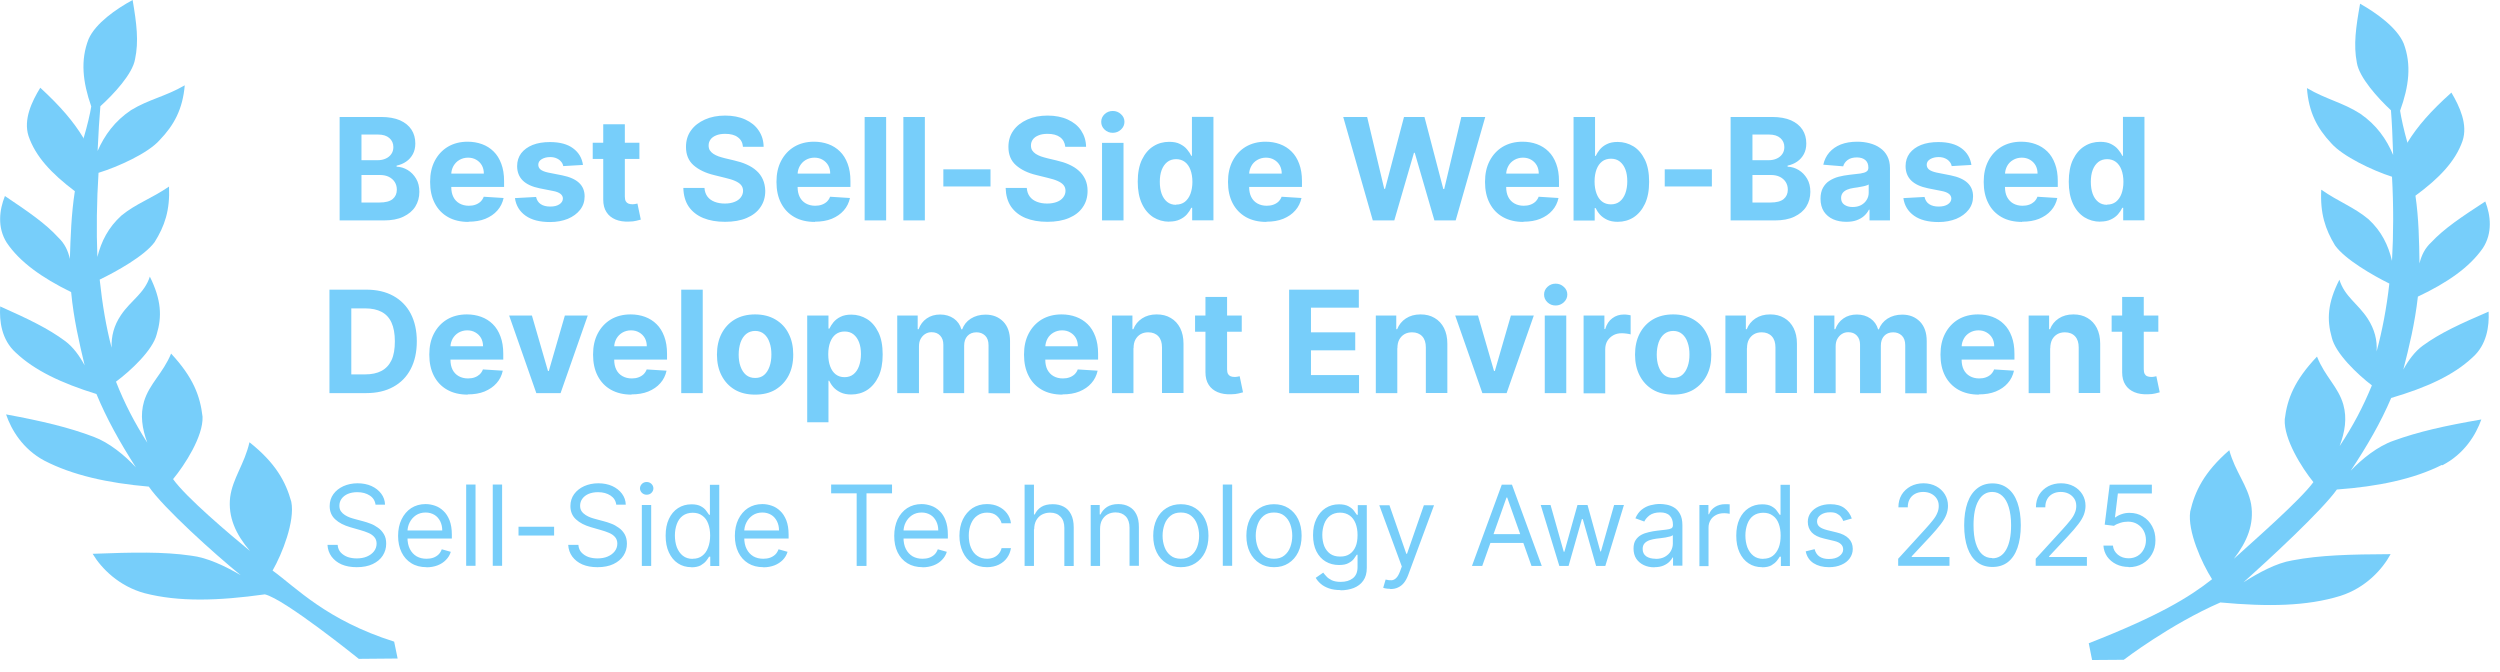 <svg width="160" height="43" viewBox="0 0 160 43" fill="none" xmlns="http://www.w3.org/2000/svg">
<path d="M21.736 14.107V7.486H24.384C24.872 7.486 25.279 7.56 25.604 7.701C25.929 7.849 26.173 8.048 26.336 8.3C26.499 8.552 26.58 8.847 26.58 9.18C26.58 9.439 26.529 9.669 26.425 9.861C26.321 10.053 26.181 10.216 25.996 10.342C25.818 10.467 25.611 10.549 25.382 10.601V10.667C25.634 10.675 25.87 10.749 26.092 10.882C26.314 11.015 26.491 11.2 26.632 11.437C26.773 11.673 26.839 11.954 26.839 12.28C26.839 12.628 26.75 12.946 26.58 13.22C26.41 13.493 26.151 13.708 25.811 13.87C25.471 14.033 25.057 14.107 24.561 14.107H21.736ZM23.141 12.961H24.28C24.672 12.961 24.953 12.887 25.131 12.739C25.308 12.591 25.397 12.391 25.397 12.139C25.397 11.954 25.352 11.792 25.264 11.651C25.175 11.511 25.049 11.4 24.887 11.318C24.724 11.237 24.531 11.2 24.31 11.2H23.134V12.961H23.141ZM23.141 10.253H24.176C24.369 10.253 24.539 10.216 24.687 10.149C24.835 10.083 24.953 9.987 25.042 9.861C25.131 9.735 25.175 9.587 25.175 9.41C25.175 9.173 25.086 8.981 24.916 8.833C24.746 8.685 24.509 8.611 24.199 8.611H23.134V10.253H23.141ZM29.99 14.203C29.48 14.203 29.036 14.1 28.673 13.893C28.304 13.685 28.023 13.39 27.823 13.005C27.623 12.62 27.527 12.169 27.527 11.644C27.527 11.118 27.623 10.682 27.823 10.297C28.023 9.913 28.304 9.609 28.659 9.395C29.021 9.18 29.443 9.069 29.931 9.069C30.256 9.069 30.559 9.121 30.848 9.225C31.129 9.328 31.381 9.484 31.588 9.691C31.802 9.898 31.965 10.164 32.083 10.482C32.202 10.8 32.261 11.163 32.261 11.585V11.962H28.067V11.111H30.966C30.966 10.911 30.922 10.734 30.841 10.586C30.752 10.431 30.634 10.312 30.478 10.223C30.33 10.135 30.153 10.09 29.953 10.09C29.753 10.09 29.561 10.142 29.398 10.238C29.236 10.334 29.117 10.46 29.021 10.623C28.932 10.786 28.881 10.963 28.881 11.155V11.969C28.881 12.213 28.925 12.428 29.014 12.605C29.102 12.783 29.236 12.924 29.406 13.02C29.576 13.116 29.776 13.168 30.005 13.168C30.16 13.168 30.301 13.146 30.426 13.101C30.552 13.057 30.663 12.99 30.752 12.909C30.841 12.82 30.915 12.716 30.959 12.591L32.231 12.672C32.164 12.975 32.031 13.249 31.832 13.471C31.632 13.7 31.381 13.87 31.062 14.004C30.752 14.129 30.389 14.189 29.983 14.189L29.99 14.203ZM37.305 10.556L36.048 10.63C36.026 10.519 35.981 10.423 35.907 10.342C35.833 10.253 35.744 10.186 35.626 10.135C35.515 10.083 35.375 10.053 35.212 10.053C34.997 10.053 34.82 10.098 34.672 10.186C34.524 10.275 34.45 10.393 34.45 10.541C34.45 10.66 34.494 10.763 34.59 10.845C34.687 10.926 34.849 10.993 35.079 11.044L35.981 11.222C36.462 11.318 36.824 11.481 37.061 11.703C37.298 11.925 37.416 12.213 37.416 12.569C37.416 12.894 37.32 13.182 37.127 13.427C36.935 13.671 36.676 13.863 36.343 14.004C36.011 14.137 35.633 14.211 35.205 14.211C34.546 14.211 34.021 14.078 33.636 13.804C33.252 13.53 33.023 13.153 32.956 12.679L34.309 12.605C34.354 12.805 34.45 12.961 34.605 13.064C34.761 13.168 34.96 13.22 35.212 13.22C35.463 13.22 35.648 13.175 35.796 13.079C35.944 12.983 36.018 12.864 36.026 12.716C36.026 12.591 35.974 12.487 35.87 12.406C35.767 12.324 35.604 12.258 35.389 12.221L34.531 12.051C34.051 11.954 33.688 11.784 33.452 11.548C33.215 11.311 33.096 11 33.096 10.63C33.096 10.312 33.185 10.039 33.355 9.809C33.533 9.58 33.777 9.402 34.088 9.276C34.406 9.151 34.776 9.092 35.197 9.092C35.826 9.092 36.321 9.225 36.676 9.491C37.039 9.757 37.253 10.12 37.312 10.571L37.305 10.556ZM40.922 9.136V10.172H37.934V9.136H40.922ZM38.614 7.952H39.99V12.583C39.99 12.709 40.012 12.813 40.049 12.879C40.086 12.946 40.145 12.998 40.212 13.027C40.286 13.057 40.367 13.072 40.456 13.072C40.523 13.072 40.582 13.072 40.648 13.057C40.715 13.042 40.759 13.034 40.796 13.027L41.011 14.055C40.944 14.078 40.84 14.1 40.722 14.129C40.596 14.159 40.449 14.181 40.264 14.181C39.931 14.196 39.642 14.152 39.391 14.048C39.147 13.944 38.947 13.789 38.814 13.575C38.673 13.36 38.607 13.094 38.607 12.768V7.96L38.614 7.952ZM47.549 9.387C47.527 9.129 47.416 8.921 47.216 8.781C47.024 8.633 46.75 8.566 46.417 8.566C46.188 8.566 45.996 8.596 45.84 8.662C45.685 8.722 45.559 8.81 45.478 8.921C45.397 9.032 45.352 9.158 45.352 9.306C45.352 9.424 45.374 9.528 45.426 9.617C45.485 9.706 45.559 9.78 45.656 9.846C45.752 9.905 45.863 9.964 45.988 10.009C46.114 10.053 46.255 10.09 46.395 10.127L46.987 10.268C47.275 10.334 47.542 10.416 47.786 10.527C48.03 10.638 48.237 10.763 48.414 10.926C48.592 11.082 48.725 11.267 48.821 11.481C48.917 11.695 48.969 11.94 48.977 12.213C48.977 12.62 48.873 12.968 48.666 13.264C48.466 13.56 48.17 13.789 47.786 13.952C47.401 14.115 46.943 14.196 46.403 14.196C45.863 14.196 45.404 14.115 45.005 13.952C44.613 13.789 44.302 13.545 44.08 13.227C43.858 12.901 43.747 12.502 43.733 12.028H45.086C45.101 12.25 45.167 12.435 45.278 12.583C45.389 12.731 45.545 12.842 45.737 12.916C45.929 12.99 46.144 13.027 46.388 13.027C46.632 13.027 46.832 12.99 47.002 12.924C47.179 12.857 47.312 12.761 47.408 12.635C47.505 12.509 47.556 12.369 47.556 12.213C47.556 12.065 47.512 11.94 47.423 11.836C47.335 11.732 47.209 11.651 47.039 11.577C46.876 11.503 46.669 11.444 46.425 11.385L45.707 11.207C45.153 11.074 44.709 10.86 44.383 10.571C44.058 10.283 43.903 9.89 43.903 9.402C43.903 9.003 44.006 8.648 44.221 8.352C44.435 8.048 44.738 7.819 45.116 7.649C45.493 7.479 45.929 7.397 46.41 7.397C46.891 7.397 47.327 7.479 47.697 7.649C48.067 7.819 48.355 8.048 48.555 8.352C48.762 8.655 48.866 8.995 48.873 9.395H47.534L47.549 9.387ZM52.157 14.203C51.647 14.203 51.203 14.1 50.84 13.893C50.471 13.685 50.19 13.39 49.99 13.005C49.79 12.62 49.694 12.169 49.694 11.644C49.694 11.118 49.79 10.682 49.99 10.297C50.19 9.913 50.471 9.609 50.826 9.395C51.188 9.18 51.61 9.069 52.098 9.069C52.423 9.069 52.727 9.121 53.015 9.225C53.296 9.328 53.547 9.484 53.755 9.691C53.969 9.898 54.132 10.164 54.25 10.482C54.368 10.8 54.428 11.163 54.428 11.585V11.962H50.234V11.111H53.133C53.133 10.911 53.089 10.734 53.008 10.586C52.919 10.431 52.8 10.312 52.645 10.223C52.497 10.135 52.32 10.09 52.12 10.09C51.92 10.09 51.728 10.142 51.565 10.238C51.403 10.334 51.284 10.46 51.188 10.623C51.099 10.786 51.047 10.963 51.047 11.155V11.969C51.047 12.213 51.092 12.428 51.181 12.605C51.269 12.783 51.403 12.924 51.573 13.02C51.743 13.116 51.943 13.168 52.172 13.168C52.327 13.168 52.468 13.146 52.593 13.101C52.719 13.057 52.83 12.99 52.919 12.909C53.008 12.82 53.082 12.716 53.126 12.591L54.398 12.672C54.331 12.975 54.198 13.249 53.999 13.471C53.799 13.7 53.547 13.87 53.23 14.004C52.919 14.129 52.556 14.189 52.15 14.189L52.157 14.203ZM56.713 7.486V14.107H55.337V7.486H56.713ZM59.191 7.486V14.107H57.815V7.486H59.191ZM63.392 10.837V11.932H60.374V10.837H63.392ZM68.178 9.387C68.148 9.129 68.037 8.921 67.845 8.781C67.645 8.633 67.379 8.566 67.046 8.566C66.817 8.566 66.624 8.596 66.469 8.662C66.314 8.722 66.188 8.81 66.107 8.921C66.025 9.032 65.981 9.158 65.981 9.306C65.981 9.424 66.003 9.528 66.055 9.617C66.114 9.706 66.188 9.78 66.284 9.846C66.38 9.905 66.491 9.964 66.617 10.009C66.743 10.053 66.883 10.09 67.024 10.127L67.615 10.268C67.904 10.334 68.17 10.416 68.414 10.527C68.658 10.638 68.865 10.763 69.043 10.926C69.221 11.082 69.354 11.267 69.457 11.481C69.553 11.695 69.605 11.94 69.605 12.213C69.605 12.62 69.502 12.968 69.294 13.264C69.095 13.56 68.799 13.789 68.414 13.952C68.03 14.115 67.571 14.196 67.031 14.196C66.491 14.196 66.033 14.115 65.633 13.952C65.241 13.789 64.931 13.545 64.709 13.227C64.487 12.901 64.376 12.502 64.361 12.028H65.715C65.729 12.25 65.796 12.435 65.907 12.583C66.018 12.731 66.173 12.842 66.365 12.916C66.558 12.99 66.772 13.027 67.016 13.027C67.26 13.027 67.46 12.99 67.638 12.924C67.815 12.857 67.948 12.761 68.044 12.635C68.141 12.509 68.192 12.369 68.192 12.213C68.192 12.065 68.148 11.94 68.059 11.836C67.971 11.732 67.845 11.651 67.675 11.577C67.512 11.503 67.305 11.444 67.061 11.385L66.343 11.207C65.781 11.074 65.345 10.86 65.019 10.571C64.694 10.283 64.539 9.89 64.539 9.402C64.539 9.003 64.642 8.648 64.857 8.352C65.071 8.048 65.374 7.819 65.752 7.649C66.129 7.479 66.565 7.397 67.046 7.397C67.527 7.397 67.963 7.479 68.333 7.649C68.703 7.819 68.991 8.048 69.191 8.352C69.391 8.655 69.502 8.995 69.509 9.395H68.17L68.178 9.387ZM70.53 14.107V9.143H71.905V14.107H70.53ZM71.218 8.5C71.01 8.5 70.84 8.433 70.692 8.293C70.544 8.152 70.478 7.989 70.478 7.797C70.478 7.605 70.552 7.442 70.692 7.309C70.84 7.168 71.018 7.102 71.218 7.102C71.417 7.102 71.595 7.168 71.743 7.309C71.891 7.442 71.965 7.605 71.965 7.797C71.965 7.989 71.891 8.152 71.743 8.293C71.595 8.426 71.425 8.5 71.218 8.5ZM74.834 14.189C74.457 14.189 74.117 14.092 73.806 13.9C73.503 13.7 73.259 13.419 73.081 13.034C72.904 12.65 72.815 12.184 72.815 11.629C72.815 11.074 72.904 10.586 73.089 10.209C73.274 9.831 73.518 9.543 73.821 9.358C74.124 9.166 74.465 9.077 74.827 9.077C75.108 9.077 75.337 9.121 75.522 9.217C75.707 9.313 75.862 9.424 75.973 9.565C76.092 9.706 76.18 9.839 76.24 9.972H76.284V7.479H77.66V14.1H76.299V13.301H76.24C76.173 13.441 76.084 13.575 75.966 13.715C75.848 13.848 75.7 13.959 75.507 14.048C75.323 14.137 75.093 14.181 74.827 14.181L74.834 14.189ZM75.271 13.094C75.493 13.094 75.678 13.034 75.833 12.916C75.988 12.79 76.107 12.62 76.188 12.406C76.269 12.184 76.314 11.925 76.314 11.636C76.314 11.348 76.269 11.082 76.188 10.867C76.107 10.652 75.988 10.482 75.833 10.364C75.678 10.246 75.485 10.186 75.271 10.186C75.056 10.186 74.857 10.246 74.701 10.371C74.546 10.497 74.428 10.667 74.346 10.882C74.265 11.096 74.228 11.355 74.228 11.636C74.228 11.918 74.265 12.184 74.346 12.406C74.428 12.628 74.546 12.798 74.701 12.924C74.857 13.049 75.049 13.108 75.271 13.108V13.094ZM81.055 14.203C80.544 14.203 80.108 14.1 79.738 13.893C79.376 13.685 79.087 13.39 78.888 13.005C78.688 12.62 78.592 12.169 78.592 11.644C78.592 11.118 78.688 10.682 78.888 10.297C79.087 9.913 79.368 9.609 79.723 9.395C80.086 9.18 80.507 9.069 80.996 9.069C81.321 9.069 81.632 9.121 81.913 9.225C82.194 9.328 82.445 9.484 82.652 9.691C82.867 9.898 83.03 10.164 83.148 10.482C83.266 10.8 83.326 11.163 83.326 11.585V11.962H79.132V11.111H82.031C82.031 10.911 81.987 10.734 81.905 10.586C81.817 10.431 81.698 10.312 81.543 10.223C81.395 10.135 81.218 10.09 81.018 10.09C80.818 10.09 80.626 10.142 80.463 10.238C80.3 10.334 80.175 10.46 80.086 10.623C79.997 10.786 79.945 10.963 79.945 11.155V11.969C79.945 12.213 79.99 12.428 80.078 12.605C80.167 12.783 80.3 12.924 80.47 13.02C80.641 13.116 80.84 13.168 81.07 13.168C81.225 13.168 81.365 13.146 81.491 13.101C81.617 13.057 81.728 12.99 81.817 12.909C81.905 12.82 81.979 12.716 82.024 12.591L83.296 12.672C83.229 12.975 83.096 13.249 82.896 13.471C82.697 13.7 82.445 13.87 82.127 14.004C81.817 14.129 81.454 14.189 81.047 14.189L81.055 14.203ZM87.859 14.107L85.966 7.486H87.497L88.592 12.088H88.644L89.856 7.486H91.166L92.371 12.095H92.43L93.525 7.486H95.056L93.163 14.107H91.802L90.544 9.78H90.493L89.235 14.107H87.874H87.859ZM97.504 14.203C96.994 14.203 96.558 14.1 96.188 13.893C95.818 13.685 95.537 13.39 95.337 13.005C95.138 12.62 95.041 12.169 95.041 11.644C95.041 11.118 95.138 10.682 95.337 10.297C95.537 9.913 95.818 9.609 96.173 9.395C96.535 9.18 96.957 9.069 97.445 9.069C97.771 9.069 98.081 9.121 98.362 9.225C98.643 9.328 98.895 9.484 99.102 9.691C99.317 9.898 99.479 10.164 99.597 10.482C99.716 10.8 99.775 11.163 99.775 11.585V11.962H95.581V11.111H98.481C98.481 10.911 98.436 10.734 98.355 10.586C98.266 10.431 98.148 10.312 97.993 10.223C97.845 10.135 97.667 10.09 97.467 10.09C97.268 10.09 97.075 10.142 96.913 10.238C96.75 10.334 96.624 10.46 96.535 10.623C96.447 10.786 96.395 10.963 96.395 11.155V11.969C96.395 12.213 96.439 12.428 96.528 12.605C96.617 12.783 96.75 12.924 96.92 13.02C97.09 13.116 97.29 13.168 97.519 13.168C97.674 13.168 97.815 13.146 97.941 13.101C98.067 13.057 98.177 12.99 98.266 12.909C98.355 12.82 98.429 12.716 98.473 12.591L99.745 12.672C99.679 12.975 99.546 13.249 99.346 13.471C99.146 13.7 98.895 13.87 98.577 14.004C98.266 14.129 97.904 14.189 97.497 14.189L97.504 14.203ZM100.707 14.107V7.486H102.083V9.979H102.127C102.186 9.846 102.275 9.713 102.386 9.572C102.504 9.432 102.652 9.313 102.837 9.225C103.022 9.129 103.259 9.084 103.532 9.084C103.895 9.084 104.228 9.18 104.538 9.365C104.842 9.55 105.086 9.839 105.271 10.216C105.455 10.593 105.544 11.067 105.544 11.636C105.544 12.206 105.455 12.657 105.278 13.042C105.1 13.419 104.856 13.708 104.553 13.908C104.25 14.1 103.91 14.196 103.532 14.196C103.266 14.196 103.037 14.152 102.852 14.063C102.667 13.974 102.512 13.863 102.393 13.73C102.275 13.597 102.186 13.456 102.12 13.316H102.061V14.115H100.7L100.707 14.107ZM102.053 11.622C102.053 11.918 102.098 12.176 102.179 12.391C102.26 12.613 102.379 12.783 102.534 12.901C102.689 13.02 102.882 13.079 103.096 13.079C103.311 13.079 103.51 13.02 103.666 12.894C103.821 12.768 103.939 12.598 104.021 12.376C104.102 12.154 104.146 11.895 104.146 11.607C104.146 11.318 104.109 11.067 104.028 10.852C103.947 10.638 103.828 10.467 103.673 10.342C103.518 10.216 103.325 10.157 103.103 10.157C102.882 10.157 102.689 10.216 102.534 10.334C102.379 10.453 102.26 10.623 102.179 10.837C102.098 11.052 102.053 11.311 102.053 11.607V11.622ZM109.56 10.837V11.932H106.543V10.837H109.56ZM110.759 14.107V7.486H113.407C113.895 7.486 114.302 7.56 114.627 7.701C114.952 7.849 115.197 8.048 115.359 8.3C115.522 8.552 115.603 8.847 115.603 9.18C115.603 9.439 115.552 9.669 115.448 9.861C115.344 10.053 115.204 10.216 115.019 10.342C114.842 10.467 114.634 10.549 114.405 10.601V10.667C114.657 10.675 114.893 10.749 115.115 10.882C115.337 11.015 115.515 11.2 115.655 11.437C115.796 11.673 115.862 11.954 115.862 12.28C115.862 12.628 115.773 12.946 115.603 13.22C115.433 13.493 115.174 13.708 114.834 13.87C114.494 14.033 114.08 14.107 113.584 14.107H110.759ZM112.164 12.961H113.303C113.695 12.961 113.976 12.887 114.154 12.739C114.331 12.591 114.42 12.391 114.42 12.139C114.42 11.954 114.376 11.792 114.287 11.651C114.198 11.511 114.072 11.4 113.91 11.318C113.747 11.237 113.555 11.2 113.333 11.2H112.157V12.961H112.164ZM112.164 10.253H113.2C113.392 10.253 113.562 10.216 113.71 10.149C113.858 10.083 113.976 9.987 114.065 9.861C114.154 9.735 114.198 9.587 114.198 9.41C114.198 9.173 114.109 8.981 113.939 8.833C113.769 8.685 113.532 8.611 113.222 8.611H112.157V10.253H112.164ZM118.17 14.196C117.852 14.196 117.571 14.144 117.319 14.033C117.075 13.922 116.876 13.759 116.728 13.538C116.587 13.316 116.513 13.042 116.513 12.716C116.513 12.443 116.565 12.206 116.668 12.021C116.772 11.836 116.905 11.681 117.083 11.57C117.26 11.459 117.452 11.37 117.674 11.311C117.896 11.252 118.133 11.215 118.377 11.185C118.665 11.155 118.902 11.126 119.072 11.104C119.25 11.074 119.376 11.037 119.457 10.978C119.538 10.926 119.575 10.845 119.575 10.741V10.719C119.575 10.512 119.509 10.357 119.383 10.246C119.257 10.135 119.072 10.075 118.843 10.075C118.599 10.075 118.399 10.127 118.251 10.238C118.103 10.349 118.007 10.482 117.963 10.645L116.691 10.541C116.757 10.238 116.883 9.979 117.075 9.757C117.268 9.535 117.512 9.365 117.807 9.247C118.111 9.129 118.458 9.069 118.858 9.069C119.131 9.069 119.398 9.099 119.649 9.166C119.901 9.232 120.13 9.328 120.322 9.469C120.522 9.602 120.677 9.78 120.788 9.994C120.899 10.209 120.958 10.46 120.958 10.756V14.107H119.649V13.419H119.612C119.531 13.575 119.427 13.708 119.294 13.826C119.161 13.944 118.998 14.033 118.813 14.1C118.628 14.166 118.407 14.196 118.163 14.196H118.17ZM118.562 13.249C118.762 13.249 118.947 13.212 119.102 13.131C119.257 13.049 119.376 12.938 119.464 12.798C119.553 12.657 119.597 12.502 119.597 12.332V11.806C119.553 11.836 119.494 11.858 119.42 11.88C119.346 11.903 119.265 11.925 119.168 11.94C119.072 11.954 118.983 11.977 118.887 11.992C118.799 12.006 118.71 12.014 118.636 12.028C118.473 12.051 118.333 12.088 118.214 12.139C118.096 12.191 118 12.258 117.933 12.347C117.867 12.435 117.83 12.539 117.83 12.672C117.83 12.857 117.896 13.005 118.037 13.101C118.177 13.197 118.347 13.249 118.562 13.249ZM126.165 10.556L124.908 10.63C124.886 10.519 124.841 10.423 124.767 10.342C124.694 10.253 124.605 10.186 124.486 10.135C124.375 10.083 124.235 10.053 124.072 10.053C123.858 10.053 123.68 10.098 123.532 10.186C123.384 10.275 123.31 10.393 123.31 10.541C123.31 10.66 123.355 10.763 123.451 10.845C123.547 10.926 123.71 10.993 123.939 11.044L124.841 11.222C125.322 11.318 125.685 11.481 125.921 11.703C126.158 11.925 126.276 12.213 126.276 12.569C126.276 12.894 126.18 13.182 125.988 13.427C125.796 13.671 125.537 13.863 125.204 14.004C124.871 14.137 124.494 14.211 124.065 14.211C123.407 14.211 122.881 14.078 122.497 13.804C122.112 13.53 121.883 13.153 121.816 12.679L123.17 12.605C123.214 12.805 123.31 12.961 123.466 13.064C123.621 13.168 123.828 13.22 124.072 13.22C124.316 13.22 124.509 13.175 124.657 13.079C124.804 12.983 124.878 12.864 124.886 12.716C124.886 12.591 124.834 12.487 124.73 12.406C124.627 12.324 124.464 12.258 124.25 12.221L123.392 12.051C122.911 11.954 122.549 11.784 122.312 11.548C122.075 11.311 121.957 11 121.957 10.63C121.957 10.312 122.046 10.039 122.216 9.809C122.393 9.58 122.637 9.402 122.948 9.276C123.266 9.151 123.636 9.092 124.057 9.092C124.686 9.092 125.174 9.225 125.537 9.491C125.899 9.757 126.106 10.12 126.173 10.571L126.165 10.556ZM129.412 14.203C128.902 14.203 128.458 14.1 128.096 13.893C127.733 13.685 127.445 13.39 127.253 13.005C127.053 12.62 126.957 12.169 126.957 11.644C126.957 11.118 127.053 10.682 127.253 10.297C127.452 9.913 127.733 9.609 128.088 9.395C128.451 9.18 128.872 9.069 129.361 9.069C129.686 9.069 129.997 9.121 130.278 9.225C130.566 9.328 130.81 9.484 131.025 9.691C131.239 9.898 131.402 10.164 131.52 10.482C131.639 10.8 131.698 11.163 131.698 11.585V11.962H127.504V11.111H130.404C130.404 10.911 130.359 10.734 130.278 10.586C130.189 10.431 130.071 10.312 129.915 10.223C129.767 10.135 129.59 10.09 129.39 10.09C129.191 10.09 128.998 10.142 128.836 10.238C128.673 10.334 128.547 10.46 128.458 10.623C128.37 10.786 128.325 10.963 128.318 11.155V11.969C128.318 12.213 128.362 12.428 128.451 12.605C128.547 12.783 128.673 12.924 128.843 13.02C129.013 13.116 129.213 13.168 129.442 13.168C129.597 13.168 129.738 13.146 129.864 13.101C129.989 13.057 130.1 12.99 130.189 12.909C130.278 12.82 130.352 12.716 130.396 12.591L131.668 12.672C131.602 12.975 131.469 13.249 131.269 13.471C131.069 13.7 130.818 13.87 130.5 14.004C130.189 14.129 129.827 14.189 129.42 14.189L129.412 14.203ZM134.42 14.189C134.043 14.189 133.702 14.092 133.392 13.9C133.088 13.7 132.844 13.419 132.667 13.034C132.489 12.65 132.401 12.184 132.401 11.629C132.401 11.074 132.489 10.586 132.674 10.209C132.859 9.831 133.103 9.543 133.407 9.358C133.71 9.166 134.05 9.077 134.412 9.077C134.693 9.077 134.923 9.121 135.108 9.217C135.293 9.313 135.448 9.424 135.559 9.565C135.677 9.706 135.766 9.839 135.825 9.972H135.869V7.479H137.245V14.1H135.884V13.301H135.825C135.759 13.441 135.67 13.575 135.551 13.715C135.433 13.848 135.285 13.959 135.093 14.048C134.908 14.137 134.679 14.181 134.412 14.181L134.42 14.189ZM134.856 13.094C135.078 13.094 135.263 13.034 135.418 12.916C135.574 12.79 135.692 12.62 135.773 12.406C135.855 12.184 135.899 11.925 135.899 11.636C135.899 11.348 135.855 11.082 135.773 10.867C135.692 10.652 135.574 10.482 135.418 10.364C135.263 10.246 135.071 10.186 134.856 10.186C134.642 10.186 134.442 10.246 134.287 10.371C134.131 10.497 134.013 10.667 133.932 10.882C133.85 11.096 133.813 11.355 133.813 11.636C133.813 11.918 133.85 12.184 133.932 12.406C134.013 12.628 134.131 12.798 134.287 12.924C134.442 13.049 134.634 13.108 134.856 13.108V13.094ZM23.429 25.159H21.085V18.538H23.452C24.117 18.538 24.694 18.672 25.175 18.938C25.656 19.204 26.026 19.581 26.284 20.07C26.543 20.565 26.676 21.157 26.676 21.845C26.676 22.533 26.543 23.125 26.284 23.621C26.026 24.116 25.656 24.494 25.168 24.76C24.687 25.026 24.11 25.159 23.437 25.159H23.429ZM22.483 23.961H23.37C23.784 23.961 24.132 23.887 24.413 23.739C24.694 23.591 24.909 23.362 25.057 23.051C25.204 22.74 25.271 22.334 25.271 21.845C25.271 21.357 25.197 20.957 25.057 20.647C24.916 20.336 24.702 20.107 24.421 19.959C24.139 19.811 23.792 19.737 23.378 19.737H22.483V23.961ZM29.938 25.256C29.428 25.256 28.984 25.152 28.622 24.945C28.252 24.738 27.971 24.442 27.771 24.057C27.571 23.672 27.475 23.221 27.475 22.696C27.475 22.171 27.571 21.734 27.771 21.35C27.971 20.965 28.252 20.662 28.607 20.447C28.969 20.233 29.391 20.122 29.879 20.122C30.204 20.122 30.508 20.173 30.796 20.277C31.077 20.381 31.329 20.536 31.536 20.743C31.75 20.95 31.913 21.216 32.031 21.535C32.15 21.853 32.209 22.215 32.209 22.637V23.014H28.015V22.163H30.915C30.915 21.964 30.87 21.786 30.789 21.638C30.7 21.483 30.582 21.364 30.426 21.276C30.278 21.187 30.101 21.142 29.901 21.142C29.701 21.142 29.509 21.194 29.346 21.29C29.184 21.387 29.065 21.512 28.969 21.675C28.881 21.838 28.829 22.015 28.829 22.208V23.021C28.829 23.266 28.873 23.48 28.962 23.658C29.051 23.835 29.184 23.976 29.354 24.072C29.524 24.168 29.724 24.22 29.953 24.22C30.108 24.22 30.249 24.198 30.375 24.153C30.5 24.109 30.611 24.042 30.7 23.961C30.789 23.872 30.863 23.769 30.907 23.643L32.179 23.724C32.113 24.027 31.98 24.301 31.78 24.523C31.58 24.753 31.321 24.923 31.011 25.056C30.7 25.182 30.338 25.241 29.931 25.241L29.938 25.256ZM37.616 20.195L35.877 25.159H34.324L32.586 20.195H34.043L35.071 23.746H35.123L36.151 20.195H37.608H37.616ZM40.419 25.256C39.909 25.256 39.472 25.152 39.102 24.945C38.733 24.738 38.452 24.442 38.252 24.057C38.052 23.672 37.956 23.221 37.956 22.696C37.956 22.171 38.052 21.734 38.252 21.35C38.452 20.965 38.733 20.662 39.088 20.447C39.45 20.233 39.872 20.122 40.36 20.122C40.685 20.122 40.996 20.173 41.277 20.277C41.558 20.381 41.809 20.536 42.017 20.743C42.231 20.95 42.394 21.216 42.512 21.535C42.63 21.853 42.69 22.215 42.69 22.637V23.014H38.496V22.163H41.395C41.395 21.964 41.351 21.786 41.27 21.638C41.181 21.483 41.062 21.364 40.907 21.276C40.759 21.187 40.582 21.142 40.382 21.142C40.182 21.142 39.99 21.194 39.827 21.29C39.664 21.387 39.546 21.512 39.45 21.675C39.361 21.838 39.309 22.015 39.309 22.208V23.021C39.309 23.266 39.354 23.48 39.443 23.658C39.531 23.835 39.664 23.976 39.835 24.072C40.005 24.168 40.204 24.22 40.434 24.22C40.589 24.22 40.73 24.198 40.855 24.153C40.981 24.109 41.092 24.042 41.181 23.961C41.27 23.872 41.343 23.769 41.388 23.643L42.66 23.724C42.593 24.027 42.46 24.301 42.261 24.523C42.061 24.753 41.809 24.923 41.491 25.056C41.181 25.182 40.818 25.241 40.411 25.241L40.419 25.256ZM44.975 18.538V25.159H43.599V18.538H44.975ZM48.326 25.256C47.823 25.256 47.386 25.152 47.024 24.938C46.661 24.723 46.38 24.42 46.181 24.035C45.981 23.65 45.885 23.199 45.885 22.696C45.885 22.193 45.981 21.734 46.181 21.35C46.38 20.965 46.661 20.662 47.024 20.447C47.386 20.233 47.823 20.122 48.326 20.122C48.829 20.122 49.265 20.233 49.627 20.447C49.99 20.662 50.278 20.957 50.471 21.35C50.67 21.734 50.767 22.178 50.767 22.696C50.767 23.214 50.67 23.65 50.471 24.035C50.271 24.42 49.99 24.715 49.627 24.938C49.265 25.152 48.829 25.256 48.326 25.256ZM48.333 24.19C48.562 24.19 48.755 24.124 48.903 23.998C49.058 23.865 49.169 23.687 49.25 23.458C49.332 23.229 49.369 22.977 49.369 22.689C49.369 22.4 49.332 22.141 49.25 21.919C49.176 21.69 49.058 21.512 48.903 21.379C48.747 21.246 48.555 21.179 48.333 21.179C48.111 21.179 47.911 21.246 47.749 21.379C47.593 21.512 47.475 21.69 47.394 21.919C47.32 22.148 47.275 22.4 47.275 22.689C47.275 22.977 47.312 23.236 47.394 23.458C47.475 23.687 47.593 23.865 47.749 23.998C47.904 24.124 48.096 24.19 48.333 24.19ZM51.661 27.024V20.195H53.022V21.032H53.082C53.141 20.898 53.23 20.765 53.34 20.625C53.459 20.484 53.607 20.366 53.792 20.277C53.977 20.181 54.213 20.136 54.487 20.136C54.849 20.136 55.182 20.233 55.485 20.417C55.789 20.602 56.033 20.891 56.218 21.268C56.403 21.645 56.491 22.119 56.491 22.689C56.491 23.258 56.403 23.709 56.225 24.094C56.047 24.471 55.803 24.76 55.5 24.96C55.197 25.152 54.857 25.248 54.48 25.248C54.213 25.248 53.984 25.204 53.799 25.115C53.614 25.026 53.459 24.915 53.34 24.782C53.222 24.649 53.133 24.508 53.067 24.368H53.022V27.024H51.647H51.661ZM53.008 22.681C53.008 22.977 53.052 23.236 53.133 23.451C53.215 23.672 53.333 23.843 53.488 23.961C53.644 24.079 53.829 24.139 54.05 24.139C54.272 24.139 54.465 24.079 54.62 23.954C54.775 23.828 54.894 23.658 54.975 23.436C55.056 23.214 55.101 22.955 55.101 22.666C55.101 22.378 55.064 22.126 54.982 21.912C54.901 21.697 54.783 21.527 54.627 21.401C54.472 21.276 54.28 21.216 54.058 21.216C53.836 21.216 53.644 21.276 53.488 21.394C53.333 21.512 53.215 21.683 53.133 21.897C53.052 22.111 53.008 22.37 53.008 22.666V22.681ZM57.423 25.159V20.195H58.732V21.068H58.792C58.895 20.78 59.065 20.551 59.309 20.381C59.553 20.21 59.842 20.129 60.175 20.129C60.508 20.129 60.803 20.218 61.047 20.388C61.284 20.558 61.447 20.787 61.528 21.076H61.58C61.684 20.795 61.861 20.565 62.127 20.395C62.394 20.225 62.712 20.136 63.074 20.136C63.54 20.136 63.91 20.284 64.206 20.58C64.494 20.876 64.642 21.29 64.642 21.83V25.167H63.266V22.097C63.266 21.823 63.192 21.616 63.044 21.475C62.897 21.335 62.712 21.268 62.497 21.268C62.246 21.268 62.053 21.35 61.913 21.505C61.772 21.66 61.706 21.867 61.706 22.126V25.159H60.374V22.06C60.374 21.816 60.308 21.623 60.167 21.475C60.027 21.327 59.849 21.261 59.62 21.261C59.465 21.261 59.331 21.298 59.206 21.379C59.087 21.453 58.991 21.564 58.917 21.697C58.843 21.83 58.814 21.993 58.814 22.178V25.159H57.438H57.423ZM67.993 25.256C67.482 25.256 67.039 25.152 66.676 24.945C66.314 24.738 66.025 24.442 65.833 24.057C65.633 23.672 65.537 23.221 65.537 22.696C65.537 22.171 65.633 21.734 65.833 21.35C66.033 20.965 66.314 20.662 66.669 20.447C67.031 20.233 67.453 20.122 67.941 20.122C68.266 20.122 68.577 20.173 68.858 20.277C69.147 20.381 69.391 20.536 69.605 20.743C69.82 20.95 69.982 21.216 70.101 21.535C70.219 21.853 70.278 22.215 70.278 22.637V23.014H66.084V22.163H68.984C68.984 21.964 68.939 21.786 68.858 21.638C68.769 21.483 68.651 21.364 68.496 21.276C68.348 21.187 68.17 21.142 67.971 21.142C67.771 21.142 67.579 21.194 67.416 21.29C67.253 21.387 67.127 21.512 67.039 21.675C66.95 21.838 66.905 22.015 66.898 22.208V23.021C66.898 23.266 66.942 23.48 67.031 23.658C67.127 23.835 67.253 23.976 67.423 24.072C67.593 24.168 67.793 24.22 68.022 24.22C68.178 24.22 68.318 24.198 68.444 24.153C68.57 24.109 68.681 24.042 68.769 23.961C68.858 23.872 68.932 23.769 68.976 23.643L70.249 23.724C70.182 24.027 70.049 24.301 69.849 24.523C69.65 24.753 69.398 24.923 69.08 25.056C68.769 25.182 68.407 25.241 68 25.241L67.993 25.256ZM72.541 22.289V25.159H71.166V20.195H72.475V21.068H72.534C72.645 20.78 72.83 20.551 73.089 20.381C73.348 20.21 73.658 20.122 74.028 20.122C74.376 20.122 74.672 20.195 74.93 20.351C75.189 20.499 75.389 20.721 75.53 20.994C75.67 21.276 75.744 21.601 75.744 21.993V25.152H74.368V22.237C74.368 21.934 74.294 21.697 74.139 21.527C73.984 21.357 73.762 21.268 73.488 21.268C73.303 21.268 73.141 21.305 73 21.387C72.859 21.468 72.749 21.586 72.667 21.734C72.586 21.882 72.549 22.067 72.549 22.282L72.541 22.289ZM79.472 20.195V21.231H76.484V20.195H79.472ZM77.157 19.005H78.533V23.636C78.533 23.761 78.555 23.865 78.592 23.931C78.629 23.998 78.688 24.05 78.754 24.079C78.828 24.109 78.91 24.124 78.999 24.124C79.065 24.124 79.124 24.124 79.191 24.109C79.257 24.094 79.302 24.087 79.339 24.079L79.553 25.108C79.487 25.13 79.391 25.152 79.265 25.182C79.139 25.211 78.991 25.233 78.806 25.233C78.473 25.248 78.185 25.204 77.933 25.1C77.689 24.997 77.49 24.841 77.356 24.627C77.216 24.412 77.149 24.146 77.149 23.82V19.012L77.157 19.005ZM82.504 25.159V18.538H86.965V19.692H83.902V21.268H86.735V22.422H83.902V24.005H86.979V25.159H82.504ZM89.427 22.289V25.159H88.052V20.195H89.361V21.068H89.42C89.531 20.78 89.716 20.551 89.975 20.381C90.234 20.21 90.544 20.122 90.914 20.122C91.262 20.122 91.558 20.195 91.817 20.351C92.075 20.499 92.275 20.721 92.416 20.994C92.556 21.276 92.63 21.601 92.63 21.993V25.152H91.254V22.237C91.254 21.934 91.18 21.697 91.025 21.527C90.87 21.357 90.648 21.268 90.374 21.268C90.189 21.268 90.027 21.305 89.886 21.387C89.746 21.468 89.635 21.586 89.553 21.734C89.472 21.882 89.435 22.067 89.435 22.282L89.427 22.289ZM98.163 20.195L96.424 25.159H94.871L93.133 20.195H94.59L95.618 23.746H95.67L96.698 20.195H98.155H98.163ZM98.865 25.159V20.195H100.241V25.159H98.865ZM99.561 19.552C99.353 19.552 99.183 19.485 99.035 19.345C98.888 19.204 98.821 19.041 98.821 18.849C98.821 18.657 98.895 18.494 99.035 18.361C99.183 18.22 99.361 18.154 99.561 18.154C99.76 18.154 99.938 18.22 100.086 18.361C100.234 18.494 100.308 18.657 100.308 18.849C100.308 19.041 100.234 19.204 100.086 19.345C99.938 19.478 99.768 19.552 99.561 19.552ZM101.35 25.159V20.195H102.682V21.061H102.734C102.822 20.75 102.978 20.521 103.192 20.366C103.407 20.203 103.651 20.129 103.932 20.129C103.998 20.129 104.072 20.129 104.154 20.144C104.235 20.151 104.302 20.166 104.361 20.181V21.401C104.294 21.379 104.205 21.364 104.095 21.35C103.984 21.335 103.873 21.327 103.784 21.327C103.584 21.327 103.399 21.372 103.244 21.46C103.089 21.549 102.963 21.668 102.867 21.823C102.778 21.978 102.734 22.156 102.734 22.363V25.174H101.358L101.35 25.159ZM107.083 25.256C106.58 25.256 106.143 25.152 105.781 24.938C105.418 24.723 105.137 24.42 104.938 24.035C104.738 23.65 104.642 23.199 104.642 22.696C104.642 22.193 104.738 21.734 104.938 21.35C105.137 20.965 105.418 20.662 105.781 20.447C106.143 20.233 106.58 20.122 107.083 20.122C107.586 20.122 108.022 20.233 108.384 20.447C108.747 20.662 109.035 20.957 109.228 21.35C109.427 21.734 109.523 22.178 109.523 22.696C109.523 23.214 109.427 23.65 109.228 24.035C109.028 24.42 108.747 24.715 108.384 24.938C108.022 25.152 107.586 25.256 107.083 25.256ZM107.09 24.19C107.319 24.19 107.512 24.124 107.66 23.998C107.815 23.865 107.926 23.687 108.007 23.458C108.089 23.229 108.126 22.977 108.126 22.689C108.126 22.4 108.089 22.141 108.007 21.919C107.933 21.69 107.815 21.512 107.66 21.379C107.504 21.246 107.312 21.179 107.09 21.179C106.868 21.179 106.668 21.246 106.506 21.379C106.35 21.512 106.232 21.69 106.151 21.919C106.077 22.148 106.032 22.4 106.032 22.689C106.032 22.977 106.069 23.236 106.151 23.458C106.232 23.687 106.35 23.865 106.506 23.998C106.661 24.124 106.853 24.19 107.09 24.19ZM111.802 22.289V25.159H110.426V20.195H111.735V21.068H111.794C111.905 20.78 112.09 20.551 112.349 20.381C112.608 20.21 112.918 20.122 113.288 20.122C113.636 20.122 113.932 20.195 114.191 20.351C114.449 20.499 114.649 20.721 114.79 20.994C114.93 21.276 115.004 21.601 115.004 21.993V25.152H113.629V22.237C113.629 21.934 113.555 21.697 113.399 21.527C113.244 21.357 113.022 21.268 112.748 21.268C112.563 21.268 112.401 21.305 112.26 21.387C112.12 21.468 112.009 21.586 111.927 21.734C111.846 21.882 111.809 22.067 111.809 22.282L111.802 22.289ZM116.091 25.159V20.195H117.401V21.068H117.46C117.563 20.78 117.734 20.551 117.978 20.381C118.222 20.21 118.51 20.129 118.843 20.129C119.176 20.129 119.472 20.218 119.716 20.388C119.952 20.558 120.115 20.787 120.197 21.076H120.248C120.352 20.795 120.537 20.565 120.796 20.395C121.062 20.225 121.38 20.136 121.742 20.136C122.208 20.136 122.578 20.284 122.874 20.58C123.162 20.876 123.31 21.29 123.31 21.83V25.167H121.935V22.097C121.935 21.823 121.861 21.616 121.713 21.475C121.565 21.335 121.38 21.268 121.165 21.268C120.914 21.268 120.722 21.35 120.581 21.505C120.441 21.66 120.374 21.867 120.374 22.126V25.159H119.043V22.06C119.043 21.816 118.976 21.623 118.836 21.475C118.695 21.327 118.518 21.261 118.288 21.261C118.133 21.261 118 21.298 117.874 21.379C117.756 21.453 117.66 21.564 117.586 21.697C117.512 21.83 117.482 21.993 117.482 22.178V25.159H116.106H116.091ZM126.654 25.256C126.143 25.256 125.707 25.152 125.337 24.945C124.975 24.738 124.686 24.442 124.486 24.057C124.287 23.672 124.191 23.221 124.191 22.696C124.191 22.171 124.287 21.734 124.486 21.35C124.686 20.965 124.967 20.662 125.322 20.447C125.685 20.233 126.106 20.122 126.594 20.122C126.92 20.122 127.23 20.173 127.512 20.277C127.793 20.381 128.044 20.536 128.251 20.743C128.466 20.95 128.628 21.216 128.747 21.535C128.865 21.853 128.924 22.215 128.924 22.637V23.014H124.73V22.163H127.63C127.63 21.964 127.586 21.786 127.504 21.638C127.415 21.483 127.297 21.364 127.142 21.276C126.994 21.187 126.816 21.142 126.617 21.142C126.417 21.142 126.225 21.194 126.062 21.29C125.899 21.387 125.773 21.512 125.685 21.675C125.596 21.838 125.544 22.015 125.544 22.208V23.021C125.544 23.266 125.588 23.48 125.677 23.658C125.766 23.835 125.899 23.976 126.069 24.072C126.239 24.168 126.439 24.22 126.668 24.22C126.824 24.22 126.964 24.198 127.09 24.153C127.216 24.109 127.327 24.042 127.415 23.961C127.504 23.872 127.578 23.769 127.622 23.643L128.895 23.724C128.828 24.027 128.695 24.301 128.495 24.523C128.296 24.753 128.044 24.923 127.726 25.056C127.415 25.182 127.053 25.241 126.646 25.241L126.654 25.256ZM131.21 22.289V25.159H129.834V20.195H131.143V21.068H131.202C131.313 20.78 131.498 20.551 131.757 20.381C132.016 20.21 132.327 20.122 132.696 20.122C133.044 20.122 133.34 20.195 133.599 20.351C133.858 20.499 134.057 20.721 134.198 20.994C134.338 21.276 134.412 21.601 134.412 21.993V25.152H133.037V22.237C133.037 21.934 132.963 21.697 132.807 21.527C132.652 21.357 132.43 21.268 132.157 21.268C131.972 21.268 131.809 21.305 131.668 21.387C131.528 21.468 131.417 21.586 131.335 21.734C131.262 21.882 131.217 22.067 131.217 22.282L131.21 22.289ZM138.133 20.195V21.231H135.145V20.195H138.133ZM135.825 19.005H137.201V23.636C137.201 23.761 137.223 23.865 137.26 23.931C137.297 23.998 137.349 24.05 137.423 24.079C137.497 24.109 137.578 24.124 137.667 24.124C137.733 24.124 137.793 24.124 137.859 24.109C137.926 24.094 137.97 24.087 138.007 24.079L138.222 25.108C138.155 25.13 138.059 25.152 137.933 25.182C137.807 25.211 137.659 25.233 137.475 25.233C137.142 25.248 136.853 25.204 136.602 25.1C136.358 24.997 136.158 24.841 136.025 24.627C135.884 24.412 135.818 24.146 135.818 23.82V19.012L135.825 19.005ZM24.036 32.313C24.006 32.054 23.881 31.854 23.666 31.714C23.452 31.573 23.185 31.499 22.867 31.499C22.638 31.499 22.438 31.536 22.261 31.61C22.091 31.684 21.957 31.788 21.861 31.921C21.765 32.054 21.721 32.202 21.721 32.365C21.721 32.505 21.75 32.624 21.817 32.72C21.884 32.816 21.972 32.897 22.076 32.964C22.179 33.031 22.29 33.082 22.409 33.127C22.527 33.164 22.631 33.201 22.727 33.223L23.252 33.364C23.385 33.4 23.54 33.445 23.703 33.511C23.873 33.571 24.029 33.659 24.184 33.77C24.339 33.874 24.465 34.014 24.568 34.185C24.672 34.355 24.716 34.554 24.716 34.799C24.716 35.08 24.642 35.331 24.494 35.561C24.346 35.79 24.132 35.967 23.851 36.101C23.57 36.234 23.23 36.3 22.83 36.3C22.46 36.3 22.135 36.241 21.861 36.123C21.588 36.004 21.381 35.834 21.218 35.62C21.062 35.405 20.974 35.154 20.959 34.873H21.61C21.625 35.072 21.691 35.235 21.81 35.361C21.928 35.487 22.076 35.583 22.253 35.649C22.431 35.709 22.623 35.738 22.83 35.738C23.074 35.738 23.289 35.701 23.481 35.62C23.674 35.538 23.821 35.427 23.932 35.287C24.043 35.146 24.102 34.976 24.102 34.791C24.102 34.621 24.051 34.48 23.954 34.37C23.858 34.259 23.733 34.17 23.57 34.103C23.415 34.037 23.244 33.977 23.06 33.926L22.416 33.741C22.009 33.622 21.691 33.46 21.455 33.238C21.218 33.023 21.099 32.735 21.099 32.387C21.099 32.098 21.181 31.84 21.336 31.625C21.499 31.403 21.706 31.24 21.98 31.114C22.246 30.996 22.549 30.93 22.882 30.93C23.215 30.93 23.518 30.989 23.777 31.107C24.036 31.226 24.243 31.388 24.398 31.595C24.554 31.802 24.635 32.039 24.642 32.298H24.036V32.313ZM27.305 36.3C26.928 36.3 26.602 36.219 26.329 36.049C26.055 35.879 25.848 35.649 25.7 35.346C25.552 35.043 25.478 34.695 25.478 34.296C25.478 33.896 25.552 33.541 25.7 33.238C25.848 32.934 26.055 32.69 26.314 32.52C26.58 32.35 26.884 32.261 27.238 32.261C27.446 32.261 27.645 32.298 27.838 32.365C28.037 32.431 28.215 32.542 28.378 32.698C28.54 32.846 28.666 33.045 28.77 33.297C28.866 33.548 28.918 33.852 28.918 34.214V34.466H25.907V33.948H28.304C28.304 33.726 28.259 33.534 28.171 33.356C28.082 33.186 27.963 33.045 27.801 32.949C27.638 32.853 27.453 32.801 27.238 32.801C27.002 32.801 26.795 32.86 26.617 32.979C26.447 33.097 26.314 33.245 26.218 33.437C26.122 33.622 26.077 33.83 26.077 34.044V34.392C26.077 34.688 26.129 34.939 26.233 35.139C26.336 35.339 26.477 35.494 26.662 35.605C26.846 35.709 27.054 35.76 27.298 35.76C27.453 35.76 27.601 35.738 27.727 35.694C27.852 35.649 27.963 35.583 28.059 35.494C28.156 35.405 28.222 35.287 28.274 35.154L28.851 35.316C28.792 35.516 28.688 35.686 28.54 35.834C28.4 35.982 28.215 36.101 28.008 36.182C27.793 36.263 27.557 36.308 27.29 36.308L27.305 36.3ZM30.434 31.011V36.212H29.835V31.011H30.434ZM32.135 31.011V36.212H31.536V31.011H32.135ZM35.463 33.711V34.273H33.185V33.711H35.463ZM39.443 32.313C39.413 32.054 39.287 31.854 39.073 31.714C38.858 31.573 38.592 31.499 38.274 31.499C38.045 31.499 37.845 31.536 37.667 31.61C37.497 31.684 37.364 31.788 37.268 31.921C37.172 32.054 37.127 32.202 37.127 32.365C37.127 32.505 37.157 32.624 37.224 32.72C37.29 32.816 37.379 32.897 37.483 32.964C37.586 33.031 37.697 33.082 37.815 33.127C37.934 33.164 38.037 33.201 38.133 33.223L38.659 33.364C38.792 33.4 38.947 33.445 39.11 33.511C39.28 33.571 39.435 33.659 39.59 33.77C39.746 33.874 39.872 34.014 39.975 34.185C40.071 34.355 40.123 34.554 40.123 34.799C40.123 35.08 40.049 35.331 39.901 35.561C39.753 35.79 39.539 35.967 39.258 36.101C38.977 36.234 38.636 36.3 38.237 36.3C37.867 36.3 37.542 36.241 37.268 36.123C36.994 36.004 36.787 35.834 36.625 35.62C36.469 35.405 36.38 35.154 36.366 34.873H37.017C37.031 35.072 37.098 35.235 37.216 35.361C37.335 35.487 37.483 35.583 37.66 35.649C37.838 35.709 38.03 35.738 38.237 35.738C38.481 35.738 38.696 35.701 38.888 35.62C39.08 35.538 39.228 35.427 39.339 35.287C39.45 35.146 39.509 34.976 39.509 34.791C39.509 34.621 39.457 34.48 39.361 34.37C39.265 34.259 39.139 34.17 38.977 34.103C38.821 34.037 38.651 33.977 38.466 33.926L37.823 33.741C37.416 33.622 37.098 33.46 36.861 33.238C36.625 33.023 36.506 32.735 36.506 32.387C36.506 32.098 36.588 31.84 36.743 31.625C36.906 31.403 37.113 31.24 37.386 31.114C37.653 30.996 37.956 30.93 38.289 30.93C38.622 30.93 38.925 30.989 39.184 31.107C39.443 31.226 39.65 31.388 39.805 31.595C39.96 31.802 40.042 32.039 40.049 32.298H39.443V32.313ZM41.077 36.219V32.32H41.676V36.219H41.077ZM41.388 31.662C41.27 31.662 41.173 31.625 41.085 31.544C41.003 31.462 40.959 31.366 40.959 31.255C40.959 31.144 41.003 31.048 41.085 30.967C41.166 30.885 41.27 30.848 41.388 30.848C41.506 30.848 41.602 30.885 41.691 30.967C41.773 31.048 41.817 31.144 41.817 31.255C41.817 31.366 41.773 31.462 41.691 31.544C41.61 31.625 41.506 31.662 41.388 31.662ZM44.25 36.3C43.925 36.3 43.636 36.219 43.392 36.056C43.141 35.894 42.949 35.657 42.808 35.353C42.667 35.05 42.601 34.695 42.601 34.281C42.601 33.867 42.667 33.519 42.808 33.215C42.949 32.912 43.141 32.683 43.392 32.52C43.644 32.357 43.932 32.276 44.258 32.276C44.509 32.276 44.716 32.32 44.857 32.402C45.005 32.483 45.123 32.579 45.197 32.69C45.278 32.794 45.337 32.883 45.382 32.949H45.434V31.026H46.033V36.226H45.456V35.627H45.382C45.337 35.701 45.278 35.79 45.197 35.894C45.116 35.997 44.997 36.093 44.849 36.182C44.701 36.263 44.494 36.308 44.25 36.308V36.3ZM44.332 35.76C44.576 35.76 44.775 35.701 44.938 35.575C45.108 35.45 45.234 35.272 45.315 35.05C45.404 34.828 45.449 34.562 45.449 34.273C45.449 33.985 45.404 33.726 45.323 33.511C45.241 33.289 45.116 33.119 44.946 33.001C44.783 32.875 44.576 32.816 44.332 32.816C44.087 32.816 43.866 32.883 43.696 33.008C43.525 33.134 43.4 33.312 43.318 33.534C43.237 33.755 43.193 34 43.193 34.273C43.193 34.547 43.237 34.806 43.318 35.028C43.407 35.25 43.533 35.435 43.703 35.568C43.873 35.701 44.08 35.768 44.332 35.768V35.76ZM48.858 36.3C48.481 36.3 48.156 36.219 47.882 36.049C47.608 35.879 47.401 35.649 47.253 35.346C47.105 35.043 47.031 34.695 47.031 34.296C47.031 33.896 47.105 33.541 47.253 33.238C47.401 32.934 47.608 32.69 47.867 32.52C48.133 32.35 48.437 32.261 48.792 32.261C48.999 32.261 49.198 32.298 49.391 32.365C49.59 32.431 49.768 32.542 49.931 32.698C50.093 32.846 50.219 33.045 50.323 33.297C50.419 33.548 50.471 33.852 50.471 34.214V34.466H47.46V33.948H49.857C49.857 33.726 49.812 33.534 49.724 33.356C49.635 33.186 49.517 33.045 49.354 32.949C49.191 32.853 49.006 32.801 48.792 32.801C48.555 32.801 48.348 32.86 48.17 32.979C48 33.097 47.867 33.245 47.771 33.437C47.675 33.622 47.63 33.83 47.63 34.044V34.392C47.63 34.688 47.682 34.939 47.786 35.139C47.889 35.339 48.03 35.494 48.215 35.605C48.4 35.709 48.607 35.76 48.851 35.76C49.006 35.76 49.154 35.738 49.28 35.694C49.406 35.649 49.517 35.583 49.613 35.494C49.709 35.405 49.775 35.287 49.827 35.154L50.404 35.316C50.345 35.516 50.241 35.686 50.101 35.834C49.953 35.982 49.775 36.101 49.568 36.182C49.354 36.263 49.117 36.308 48.858 36.308V36.3ZM53.193 31.573V31.011H57.09V31.573H55.456V36.219H54.827V31.573H53.193ZM59.05 36.3C58.673 36.3 58.348 36.219 58.074 36.049C57.8 35.879 57.593 35.649 57.445 35.346C57.297 35.043 57.231 34.695 57.231 34.296C57.231 33.896 57.305 33.541 57.445 33.238C57.593 32.934 57.8 32.69 58.059 32.52C58.326 32.35 58.629 32.261 58.984 32.261C59.184 32.261 59.391 32.298 59.583 32.365C59.783 32.431 59.96 32.542 60.123 32.698C60.286 32.846 60.419 33.045 60.515 33.297C60.611 33.548 60.663 33.852 60.663 34.214V34.466H57.653V33.948H60.049C60.049 33.726 60.005 33.534 59.916 33.356C59.827 33.186 59.709 33.045 59.546 32.949C59.383 32.853 59.198 32.801 58.984 32.801C58.747 32.801 58.54 32.86 58.363 32.979C58.193 33.097 58.059 33.245 57.963 33.437C57.867 33.622 57.823 33.83 57.823 34.044V34.392C57.823 34.688 57.874 34.939 57.978 35.139C58.081 35.339 58.222 35.494 58.407 35.605C58.592 35.709 58.799 35.76 59.043 35.76C59.198 35.76 59.346 35.738 59.472 35.694C59.598 35.649 59.709 35.583 59.805 35.494C59.901 35.405 59.968 35.287 60.019 35.154L60.596 35.316C60.537 35.516 60.434 35.686 60.286 35.834C60.145 35.982 59.968 36.101 59.753 36.182C59.539 36.263 59.302 36.308 59.036 36.308L59.05 36.3ZM63.17 36.3C62.808 36.3 62.49 36.212 62.224 36.041C61.957 35.871 61.758 35.627 61.617 35.324C61.477 35.02 61.403 34.673 61.403 34.288C61.403 33.904 61.477 33.541 61.624 33.238C61.772 32.934 61.979 32.698 62.238 32.52C62.505 32.35 62.808 32.261 63.163 32.261C63.437 32.261 63.688 32.313 63.903 32.416C64.124 32.52 64.302 32.661 64.442 32.846C64.583 33.031 64.672 33.245 64.701 33.489H64.102C64.058 33.312 63.954 33.156 63.799 33.016C63.644 32.875 63.437 32.809 63.17 32.809C62.934 32.809 62.734 32.868 62.556 32.994C62.379 33.112 62.246 33.282 62.15 33.504C62.053 33.726 62.002 33.977 62.002 34.273C62.002 34.569 62.046 34.836 62.142 35.057C62.238 35.279 62.371 35.457 62.549 35.575C62.727 35.701 62.934 35.76 63.17 35.76C63.326 35.76 63.466 35.731 63.592 35.679C63.718 35.627 63.828 35.546 63.917 35.442C64.006 35.339 64.065 35.22 64.102 35.08H64.701C64.664 35.309 64.583 35.516 64.45 35.701C64.317 35.886 64.147 36.027 63.925 36.138C63.71 36.241 63.459 36.3 63.17 36.3ZM66.173 33.874V36.219H65.574V31.018H66.173V32.927H66.225C66.314 32.727 66.454 32.565 66.639 32.446C66.824 32.328 67.068 32.269 67.379 32.269C67.645 32.269 67.874 32.32 68.082 32.431C68.281 32.535 68.436 32.698 68.547 32.92C68.658 33.134 68.718 33.415 68.718 33.748V36.226H68.118V33.785C68.118 33.474 68.037 33.238 67.874 33.068C67.712 32.897 67.497 32.809 67.209 32.809C67.009 32.809 66.839 32.853 66.683 32.934C66.528 33.016 66.41 33.142 66.321 33.297C66.232 33.46 66.188 33.652 66.188 33.874H66.173ZM70.404 33.874V36.219H69.805V32.32H70.382V32.927H70.433C70.522 32.727 70.663 32.572 70.848 32.446C71.033 32.328 71.277 32.261 71.565 32.261C71.831 32.261 72.061 32.313 72.26 32.424C72.46 32.528 72.615 32.69 72.726 32.912C72.837 33.127 72.889 33.4 72.889 33.733V36.212H72.29V33.77C72.29 33.467 72.209 33.223 72.053 33.053C71.891 32.883 71.676 32.794 71.395 32.794C71.203 32.794 71.033 32.838 70.885 32.92C70.737 33.001 70.618 33.127 70.53 33.282C70.441 33.437 70.404 33.637 70.404 33.859V33.874ZM75.574 36.3C75.219 36.3 74.916 36.219 74.65 36.049C74.383 35.879 74.176 35.649 74.028 35.346C73.88 35.043 73.806 34.695 73.806 34.288C73.806 33.881 73.88 33.526 74.028 33.223C74.176 32.92 74.383 32.683 74.65 32.52C74.916 32.35 75.226 32.269 75.574 32.269C75.922 32.269 76.232 32.35 76.499 32.52C76.765 32.69 76.972 32.92 77.12 33.223C77.268 33.526 77.342 33.881 77.342 34.288C77.342 34.695 77.268 35.043 77.12 35.346C76.972 35.649 76.765 35.879 76.499 36.049C76.232 36.219 75.929 36.3 75.574 36.3ZM75.574 35.76C75.84 35.76 76.062 35.694 76.232 35.553C76.402 35.42 76.535 35.235 76.617 35.013C76.698 34.791 76.743 34.547 76.743 34.288C76.743 34.029 76.698 33.785 76.617 33.556C76.535 33.334 76.41 33.149 76.232 33.008C76.062 32.868 75.84 32.801 75.574 32.801C75.308 32.801 75.086 32.868 74.916 33.008C74.746 33.149 74.612 33.327 74.531 33.556C74.45 33.785 74.405 34.022 74.405 34.288C74.405 34.554 74.45 34.791 74.531 35.013C74.612 35.235 74.746 35.42 74.916 35.553C75.086 35.694 75.308 35.76 75.574 35.76ZM78.858 31.011V36.212H78.259V31.011H78.858ZM81.535 36.3C81.18 36.3 80.877 36.219 80.611 36.049C80.345 35.879 80.138 35.649 79.99 35.346C79.842 35.043 79.768 34.695 79.768 34.288C79.768 33.881 79.842 33.526 79.99 33.223C80.138 32.92 80.345 32.683 80.611 32.52C80.877 32.35 81.188 32.269 81.535 32.269C81.883 32.269 82.194 32.35 82.46 32.52C82.726 32.69 82.933 32.92 83.081 33.223C83.229 33.526 83.303 33.881 83.303 34.288C83.303 34.695 83.229 35.043 83.081 35.346C82.933 35.649 82.726 35.879 82.46 36.049C82.194 36.219 81.891 36.3 81.535 36.3ZM81.535 35.76C81.802 35.76 82.024 35.694 82.194 35.553C82.364 35.42 82.497 35.235 82.578 35.013C82.66 34.791 82.704 34.547 82.704 34.288C82.704 34.029 82.66 33.785 82.578 33.556C82.497 33.334 82.371 33.149 82.194 33.008C82.024 32.868 81.802 32.801 81.535 32.801C81.269 32.801 81.047 32.868 80.877 33.008C80.707 33.149 80.574 33.327 80.493 33.556C80.411 33.785 80.367 34.022 80.367 34.288C80.367 34.554 80.411 34.791 80.493 35.013C80.574 35.235 80.7 35.42 80.877 35.553C81.047 35.694 81.269 35.76 81.535 35.76ZM85.796 37.765C85.507 37.765 85.256 37.728 85.049 37.654C84.842 37.58 84.664 37.484 84.531 37.366C84.391 37.247 84.287 37.121 84.206 36.981L84.686 36.648C84.738 36.722 84.812 36.803 84.894 36.892C84.975 36.988 85.093 37.062 85.234 37.136C85.382 37.203 85.567 37.24 85.803 37.24C86.121 37.24 86.38 37.166 86.58 37.011C86.78 36.855 86.883 36.618 86.883 36.293V35.501H86.831C86.787 35.575 86.728 35.657 86.646 35.768C86.565 35.871 86.454 35.96 86.299 36.041C86.151 36.123 85.951 36.16 85.692 36.16C85.374 36.16 85.093 36.086 84.842 35.938C84.59 35.79 84.398 35.575 84.25 35.287C84.109 35.006 84.035 34.658 84.035 34.251C84.035 33.844 84.102 33.504 84.25 33.208C84.391 32.912 84.583 32.683 84.834 32.52C85.086 32.357 85.374 32.276 85.7 32.276C85.951 32.276 86.158 32.32 86.306 32.402C86.454 32.483 86.573 32.579 86.654 32.69C86.735 32.794 86.794 32.883 86.839 32.949H86.898V32.328H87.475V36.345C87.475 36.678 87.401 36.951 87.246 37.166C87.098 37.38 86.891 37.528 86.639 37.632C86.388 37.728 86.099 37.78 85.788 37.78L85.796 37.765ZM85.774 35.62C86.018 35.62 86.217 35.568 86.38 35.457C86.543 35.346 86.669 35.191 86.757 34.983C86.846 34.776 86.883 34.532 86.883 34.244C86.883 33.955 86.839 33.711 86.757 33.497C86.669 33.282 86.55 33.112 86.38 32.994C86.21 32.875 86.01 32.809 85.766 32.809C85.522 32.809 85.3 32.875 85.13 33.001C84.96 33.127 84.834 33.304 84.753 33.519C84.672 33.733 84.627 33.977 84.627 34.236C84.627 34.495 84.672 34.747 84.753 34.954C84.842 35.161 84.968 35.324 85.13 35.442C85.3 35.561 85.507 35.62 85.759 35.62H85.774ZM88.962 37.684C88.858 37.684 88.769 37.676 88.688 37.661C88.606 37.647 88.555 37.632 88.525 37.617L88.68 37.092C88.828 37.129 88.954 37.144 89.065 37.136C89.176 37.129 89.272 37.077 89.361 36.988C89.45 36.9 89.531 36.759 89.605 36.559L89.716 36.256L88.274 32.335H88.924L90.004 35.442H90.049L91.129 32.335H91.779L90.123 36.803C90.049 37.003 89.953 37.173 89.849 37.306C89.738 37.44 89.612 37.536 89.465 37.602C89.324 37.669 89.161 37.699 88.976 37.699L88.962 37.684ZM94.864 36.219H94.206L96.114 31.018H96.765L98.673 36.219H98.015L96.461 31.84H96.417L94.864 36.219ZM95.108 34.185H97.771V34.747H95.108V34.185ZM99.797 36.219L98.606 32.32H99.235L100.078 35.309H100.123L100.958 32.32H101.602L102.423 35.294H102.46L103.303 32.32H103.932L102.741 36.219H102.149L101.299 33.223H101.24L100.389 36.219H99.797ZM105.877 36.308C105.633 36.308 105.404 36.263 105.204 36.167C105.004 36.071 104.842 35.938 104.723 35.76C104.605 35.583 104.546 35.361 104.546 35.109C104.546 34.887 104.59 34.702 104.679 34.569C104.768 34.429 104.886 34.318 105.034 34.236C105.182 34.155 105.345 34.096 105.522 34.059C105.7 34.014 105.884 33.985 106.062 33.963C106.299 33.933 106.491 33.911 106.639 33.896C106.787 33.881 106.898 33.852 106.964 33.815C107.031 33.778 107.068 33.711 107.068 33.608V33.585C107.068 33.334 107.001 33.142 106.861 33.001C106.728 32.86 106.521 32.794 106.247 32.794C105.973 32.794 105.737 32.86 105.574 32.979C105.411 33.105 105.3 33.238 105.234 33.378L104.664 33.171C104.768 32.934 104.901 32.749 105.071 32.616C105.241 32.483 105.426 32.387 105.633 32.335C105.833 32.283 106.032 32.254 106.232 32.254C106.358 32.254 106.498 32.269 106.661 32.298C106.824 32.328 106.987 32.387 107.134 32.476C107.29 32.565 107.416 32.705 107.519 32.89C107.623 33.075 107.674 33.319 107.674 33.63V36.204H107.075V35.679H107.046C107.001 35.768 106.935 35.856 106.839 35.953C106.742 36.049 106.617 36.13 106.461 36.197C106.306 36.263 106.114 36.3 105.884 36.3L105.877 36.308ZM105.966 35.768C106.203 35.768 106.402 35.723 106.565 35.627C106.728 35.531 106.853 35.413 106.935 35.265C107.016 35.117 107.061 34.961 107.061 34.799V34.251C107.061 34.251 106.979 34.31 106.89 34.333C106.802 34.355 106.705 34.377 106.595 34.399C106.484 34.414 106.38 34.429 106.269 34.444C106.166 34.458 106.084 34.466 106.018 34.473C105.862 34.495 105.714 34.525 105.581 34.569C105.448 34.614 105.337 34.68 105.256 34.769C105.174 34.858 105.13 34.976 105.13 35.132C105.13 35.339 105.204 35.494 105.359 35.605C105.515 35.709 105.714 35.76 105.951 35.76L105.966 35.768ZM108.762 36.219V32.32H109.339V32.912H109.376C109.45 32.72 109.575 32.565 109.76 32.446C109.945 32.328 110.16 32.269 110.389 32.269C110.433 32.269 110.485 32.269 110.552 32.269C110.618 32.269 110.67 32.269 110.7 32.276V32.883C110.7 32.883 110.633 32.868 110.559 32.86C110.485 32.846 110.411 32.846 110.33 32.846C110.137 32.846 109.967 32.883 109.819 32.964C109.671 33.045 109.553 33.149 109.472 33.289C109.39 33.43 109.346 33.585 109.346 33.763V36.234H108.747L108.762 36.219ZM112.771 36.3C112.445 36.3 112.157 36.219 111.913 36.056C111.661 35.894 111.469 35.657 111.328 35.353C111.188 35.05 111.121 34.695 111.121 34.281C111.121 33.867 111.188 33.519 111.328 33.215C111.469 32.912 111.661 32.683 111.913 32.52C112.164 32.357 112.452 32.276 112.778 32.276C113.029 32.276 113.237 32.32 113.377 32.402C113.525 32.483 113.643 32.579 113.717 32.69C113.799 32.794 113.858 32.883 113.902 32.949H113.954V31.026H114.553V36.226H113.976V35.627H113.902C113.858 35.701 113.799 35.79 113.717 35.894C113.636 35.997 113.518 36.093 113.37 36.182C113.222 36.263 113.022 36.308 112.771 36.308V36.3ZM112.852 35.76C113.089 35.76 113.296 35.701 113.458 35.575C113.621 35.45 113.747 35.272 113.836 35.05C113.924 34.828 113.961 34.562 113.961 34.273C113.961 33.985 113.917 33.726 113.836 33.511C113.754 33.289 113.629 33.119 113.458 33.001C113.296 32.875 113.089 32.816 112.844 32.816C112.6 32.816 112.379 32.883 112.208 33.008C112.038 33.134 111.913 33.312 111.831 33.534C111.75 33.755 111.705 34 111.705 34.273C111.705 34.547 111.75 34.806 111.831 35.028C111.92 35.25 112.046 35.435 112.216 35.568C112.386 35.701 112.593 35.768 112.844 35.768L112.852 35.76ZM118.51 33.186L117.97 33.341C117.933 33.252 117.889 33.164 117.822 33.082C117.756 32.994 117.667 32.927 117.556 32.868C117.445 32.809 117.305 32.786 117.127 32.786C116.89 32.786 116.691 32.838 116.528 32.949C116.373 33.06 116.291 33.193 116.291 33.364C116.291 33.511 116.343 33.63 116.454 33.718C116.565 33.807 116.735 33.874 116.964 33.933L117.541 34.074C117.889 34.155 118.148 34.288 118.318 34.466C118.488 34.636 118.577 34.858 118.577 35.132C118.577 35.353 118.51 35.553 118.384 35.731C118.259 35.908 118.081 36.049 117.852 36.145C117.623 36.249 117.356 36.3 117.053 36.3C116.654 36.3 116.328 36.212 116.062 36.041C115.803 35.871 115.633 35.62 115.566 35.287L116.136 35.146C116.188 35.353 116.291 35.516 116.447 35.62C116.602 35.723 116.794 35.775 117.046 35.775C117.327 35.775 117.549 35.716 117.711 35.598C117.874 35.479 117.963 35.331 117.963 35.169C117.963 35.035 117.918 34.917 117.822 34.828C117.726 34.732 117.578 34.665 117.386 34.621L116.735 34.466C116.38 34.384 116.114 34.251 115.951 34.074C115.788 33.896 115.699 33.667 115.699 33.4C115.699 33.178 115.759 32.986 115.884 32.816C116.01 32.646 116.18 32.513 116.395 32.416C116.609 32.32 116.861 32.269 117.134 32.269C117.519 32.269 117.822 32.35 118.044 32.52C118.266 32.69 118.421 32.912 118.518 33.193L118.51 33.186ZM121.483 36.219V35.76L123.199 33.881C123.399 33.659 123.569 33.467 123.695 33.304C123.828 33.142 123.924 32.986 123.983 32.838C124.05 32.69 124.08 32.542 124.08 32.38C124.08 32.195 124.035 32.039 123.946 31.906C123.858 31.773 123.739 31.669 123.591 31.595C123.444 31.521 123.273 31.484 123.081 31.484C122.881 31.484 122.704 31.529 122.556 31.61C122.408 31.692 122.297 31.802 122.216 31.951C122.134 32.098 122.097 32.269 122.097 32.468H121.498C121.498 32.165 121.565 31.899 121.705 31.662C121.846 31.433 122.038 31.255 122.282 31.122C122.526 30.996 122.8 30.93 123.103 30.93C123.407 30.93 123.68 30.996 123.917 31.122C124.154 31.248 124.339 31.425 124.472 31.64C124.605 31.862 124.671 32.098 124.671 32.372C124.671 32.565 124.634 32.749 124.568 32.934C124.501 33.112 124.383 33.319 124.213 33.541C124.043 33.763 123.813 34.037 123.517 34.355L122.349 35.605V35.649H124.767V36.212H121.483V36.219ZM127.512 36.285C127.127 36.285 126.801 36.182 126.535 35.975C126.269 35.768 126.062 35.464 125.921 35.065C125.781 34.665 125.707 34.185 125.707 33.615C125.707 33.045 125.781 32.572 125.921 32.172C126.062 31.773 126.269 31.47 126.543 31.255C126.816 31.041 127.142 30.937 127.519 30.937C127.896 30.937 128.222 31.041 128.495 31.255C128.769 31.462 128.976 31.773 129.117 32.172C129.257 32.572 129.331 33.053 129.331 33.615C129.331 34.177 129.257 34.665 129.117 35.065C128.976 35.464 128.769 35.768 128.503 35.975C128.236 36.182 127.904 36.285 127.526 36.285H127.512ZM127.512 35.731C127.889 35.731 128.185 35.546 128.392 35.183C128.599 34.821 128.71 34.296 128.71 33.615C128.71 33.164 128.658 32.779 128.562 32.461C128.466 32.143 128.333 31.906 128.148 31.736C127.97 31.573 127.756 31.484 127.504 31.484C127.127 31.484 126.831 31.669 126.624 32.039C126.409 32.409 126.306 32.934 126.306 33.608C126.306 34.059 126.35 34.444 126.446 34.754C126.543 35.072 126.676 35.309 126.853 35.472C127.031 35.635 127.245 35.716 127.504 35.716L127.512 35.731ZM130.285 36.219V35.76L132.001 33.881C132.201 33.659 132.371 33.467 132.497 33.304C132.63 33.142 132.726 32.986 132.785 32.838C132.852 32.69 132.881 32.542 132.881 32.38C132.881 32.195 132.837 32.039 132.748 31.906C132.659 31.773 132.541 31.669 132.393 31.595C132.245 31.521 132.075 31.484 131.883 31.484C131.683 31.484 131.506 31.529 131.358 31.61C131.21 31.692 131.099 31.802 131.017 31.951C130.936 32.098 130.899 32.269 130.899 32.468H130.3C130.3 32.165 130.367 31.899 130.507 31.662C130.648 31.433 130.84 31.255 131.084 31.122C131.328 30.996 131.602 30.93 131.905 30.93C132.208 30.93 132.482 30.996 132.719 31.122C132.955 31.248 133.14 31.425 133.273 31.64C133.406 31.862 133.473 32.098 133.473 32.372C133.473 32.565 133.436 32.749 133.369 32.934C133.303 33.112 133.185 33.319 133.014 33.541C132.844 33.763 132.615 34.037 132.312 34.355L131.143 35.605V35.649H133.562V36.212H130.278L130.285 36.219ZM136.239 36.285C135.943 36.285 135.67 36.226 135.433 36.108C135.196 35.99 135.004 35.827 134.856 35.62C134.716 35.413 134.634 35.176 134.619 34.917H135.226C135.248 35.154 135.359 35.346 135.544 35.501C135.736 35.657 135.966 35.731 136.232 35.731C136.446 35.731 136.631 35.679 136.801 35.583C136.972 35.479 137.097 35.346 137.193 35.169C137.29 34.991 137.341 34.791 137.341 34.569C137.341 34.347 137.29 34.14 137.193 33.963C137.097 33.785 136.957 33.645 136.787 33.541C136.617 33.437 136.417 33.386 136.195 33.386C136.032 33.386 135.869 33.408 135.707 33.46C135.537 33.511 135.404 33.571 135.293 33.652L134.701 33.578L135.019 31.018H137.719V31.581H135.544L135.359 33.112H135.389C135.492 33.031 135.625 32.957 135.788 32.905C135.951 32.846 136.114 32.823 136.291 32.823C136.609 32.823 136.89 32.897 137.142 33.053C137.393 33.201 137.585 33.408 137.733 33.674C137.881 33.941 137.948 34.236 137.948 34.577C137.948 34.917 137.874 35.206 137.726 35.464C137.578 35.723 137.378 35.931 137.119 36.078C136.861 36.226 136.565 36.3 136.239 36.3V36.285Z" fill="#77CEFA"/>
<path d="M133.894 42.241L135.921 42.226C135.921 42.226 138.887 39.955 142.104 38.557C145.137 38.838 147.637 38.801 149.789 38.135C151.409 37.617 152.474 36.434 152.999 35.465C150.403 35.479 148.495 35.524 146.712 35.864C145.669 36.034 144.538 36.663 143.591 37.262C145.225 35.797 148.606 32.676 149.56 31.329C152.2 31.137 154.464 30.663 156.268 29.761L156.313 29.776C157.711 29.058 158.458 27.83 158.805 26.846C156.446 27.253 154.774 27.63 153.184 28.207C152.193 28.548 151.172 29.361 150.447 30.123C151.512 28.518 152.37 27.031 153.036 25.47C155.314 24.797 157.015 24.02 158.236 22.881C159.16 22.067 159.316 20.876 159.271 19.944C157.481 20.714 156.18 21.305 155.063 22.119C154.552 22.489 154.131 23.066 153.813 23.651C154.182 22.208 154.552 20.699 154.745 18.983C156.646 18.087 158.058 17.096 158.901 15.883C159.537 14.914 159.404 13.782 159.057 12.894C157.548 13.878 156.431 14.618 155.603 15.506C155.196 15.883 154.974 16.334 154.848 16.859C154.826 15.461 154.804 13.996 154.589 12.524C156.106 11.407 157.141 10.335 157.6 9.025C157.955 7.975 157.422 6.821 156.89 5.926C155.558 7.117 154.73 8.071 154.086 9.107V9.173C153.835 8.293 153.68 7.553 153.606 7.087C154.175 5.519 154.345 4.135 153.835 2.782C153.406 1.761 152.089 0.829 151.046 0.237C150.773 1.753 150.617 2.878 150.839 4.017C150.987 4.956 152.185 6.281 153.021 7.057C153.08 7.79 153.125 8.796 153.162 9.92C152.733 8.899 152.097 7.997 151.061 7.279C149.93 6.554 148.872 6.362 147.644 5.637C147.755 7.176 148.288 8.197 149.205 9.173C149.944 10.009 151.838 10.912 153.088 11.311C153.191 13.109 153.184 15.04 153.088 16.697C152.851 15.691 152.415 14.795 151.579 14.026C150.647 13.249 149.685 12.924 148.561 12.14C148.48 13.664 148.82 14.677 149.441 15.705C150.078 16.6 151.867 17.629 152.918 18.147C152.74 19.73 152.459 21.18 152.104 22.489C152.148 21.764 151.978 21.084 151.535 20.395C150.906 19.426 150.055 18.983 149.722 17.902C148.961 19.389 148.909 20.455 149.234 21.601C149.471 22.615 150.862 23.946 151.801 24.664C151.239 26.032 150.595 27.261 149.737 28.548C150.077 27.63 150.218 26.78 149.974 25.899C149.648 24.753 148.798 24.109 148.288 22.822C146.845 24.338 146.387 25.515 146.224 26.831C146.15 28.089 147.319 29.946 148.058 30.856C147.215 32.01 144.234 34.614 142.97 35.761C143.82 34.658 144.279 33.541 144.072 32.269C143.85 31.056 143.051 30.197 142.674 28.814C141.054 30.22 140.47 31.448 140.174 32.735C139.989 33.985 140.913 36.034 141.572 37.07C140.107 38.231 138.125 39.43 133.68 41.168" fill="#77CEFA"/>
<path d="M25.226 41.065C20.884 39.689 18.961 37.61 17.445 36.515C18.059 35.45 18.887 33.356 18.643 32.114C18.288 30.834 17.645 29.635 15.966 28.304C15.648 29.702 14.893 30.604 14.73 31.818C14.583 33.097 15.093 34.2 15.995 35.258C14.679 34.177 11.898 31.825 11.077 30.663C11.816 29.768 13.015 27.926 12.963 26.669C12.807 25.345 12.379 24.168 10.951 22.63C10.418 23.909 9.568 24.546 9.22 25.685C8.961 26.558 9.095 27.423 9.427 28.333C8.599 27.031 7.963 25.803 7.423 24.427C8.37 23.724 9.775 22.408 10.027 21.402C10.374 20.262 10.33 19.197 9.59 17.703C9.242 18.783 8.384 19.212 7.741 20.166C7.282 20.847 7.12 21.52 7.142 22.252C6.794 20.936 6.55 19.486 6.38 17.895C7.43 17.385 9.242 16.386 9.893 15.498C10.537 14.47 10.884 13.471 10.818 11.94C9.679 12.717 8.725 13.02 7.778 13.789C6.935 14.551 6.484 15.439 6.232 16.445C6.166 14.788 6.188 12.857 6.306 11.06C7.556 10.675 9.472 9.809 10.211 8.973C11.143 8.004 11.691 6.991 11.824 5.46C10.589 6.177 9.523 6.355 8.384 7.05C7.342 7.753 6.698 8.641 6.247 9.661C6.299 8.53 6.358 7.531 6.424 6.798C7.268 6.037 8.488 4.727 8.643 3.788C8.887 2.648 8.747 1.524 8.488 0C7.438 0.57 6.114 1.487 5.67 2.5C5.137 3.854 5.293 5.245 5.84 6.813C5.766 7.279 5.596 8.019 5.337 8.892V8.825C4.708 7.79 3.887 6.821 2.578 5.615C2.031 6.503 1.491 7.649 1.824 8.7C2.268 10.009 3.281 11.097 4.79 12.236C4.561 13.708 4.516 15.173 4.472 16.571C4.353 16.038 4.139 15.587 3.732 15.202C2.918 14.307 1.816 13.553 0.315 12.546C-0.04 13.427 -0.188 14.559 0.433 15.535C1.262 16.763 2.667 17.769 4.553 18.694C4.716 20.418 5.071 21.927 5.418 23.384C5.1 22.792 4.686 22.215 4.183 21.838C3.081 21.017 1.787 20.403 0.012 19.611C-0.047 20.544 0.093 21.735 1.003 22.563C2.216 23.71 3.902 24.509 6.173 25.219C6.824 26.787 7.652 28.282 8.695 29.909C7.985 29.14 6.979 28.319 5.995 27.956C4.413 27.357 2.741 26.957 0.389 26.521C0.722 27.505 1.454 28.74 2.837 29.48C4.62 30.405 6.883 30.915 9.524 31.144C10.455 32.498 13.703 35.428 15.404 36.811C14.442 36.249 13.274 35.679 12.223 35.561C10.441 35.302 8.525 35.346 5.929 35.443C6.491 36.389 7.623 37.521 9.257 37.965C11.432 38.527 13.939 38.461 16.95 38.039C18.207 38.328 22.963 42.167 22.963 42.167L25.448 42.145" fill="#77CEFA"/>
</svg>
